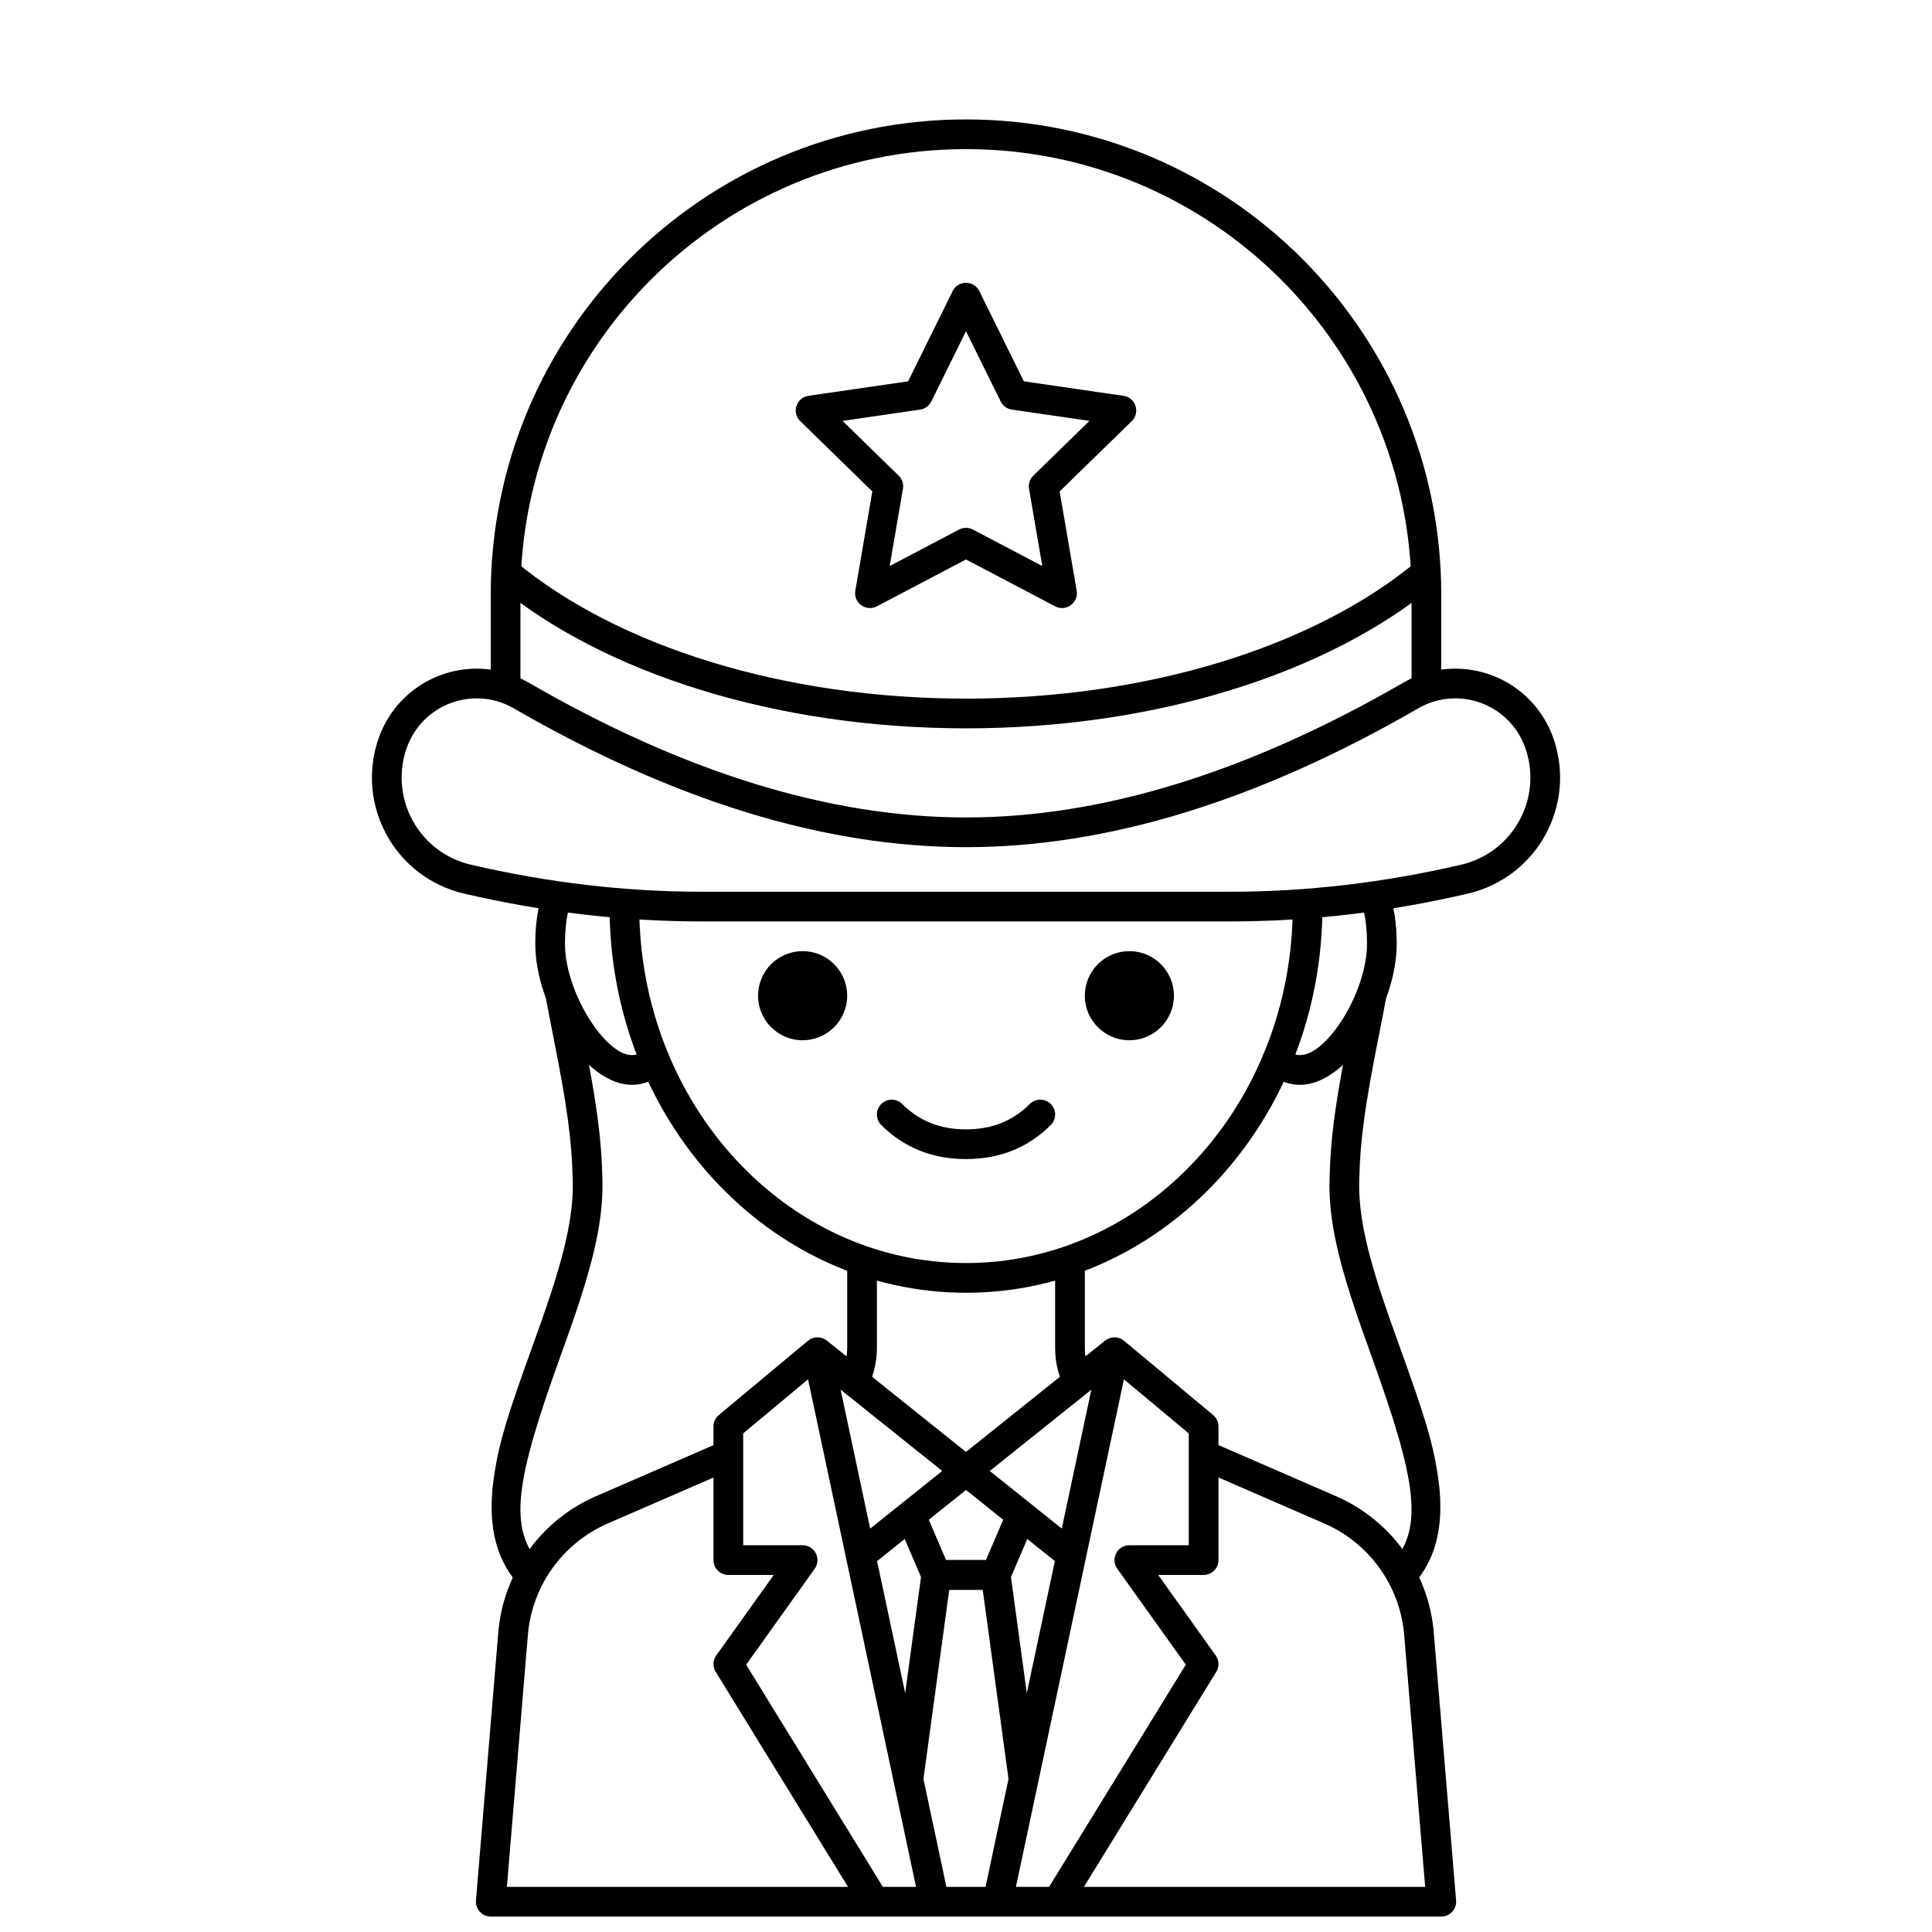 <?xml version="1.0" encoding="UTF-8"?>
<!-- Uploaded to: ICON Repo, www.iconrepo.com, Generator: ICON Repo Mixer Tools -->
<svg width="800px" height="800px" version="1.1" viewBox="144 144 512 512" xmlns="http://www.w3.org/2000/svg">
 <defs>
  <clipPath id="a">
   <path d="m270 478h260v173.9h-260z"/>
  </clipPath>
 </defs>
 <path d="m511.45 407.87c-0.598 3.223-1.32 6.938-2.195 11.363-3.449 17.445-4.809 26.668-5.051 37.801-0.207 9.512 2.332 20.078 8.043 36.348 0.695 1.988 1.387 3.914 2.473 6.922 6.684 18.535 8.848 25.344 10.246 34.199 1.949 12.371 0.172 22.09-6.461 29.496l-5.863-5.25c8.777-9.809 6.856-22-5.328-55.773-1.094-3.027-1.789-4.973-2.496-6.988-6.004-17.113-8.715-28.398-8.484-39.125 0.254-11.719 1.664-21.285 5.199-39.156 0.742-3.758 1.375-6.992 1.91-9.836zm-222.91 0h8.008c0.535 2.844 1.168 6.078 1.91 9.836 3.535 17.871 4.945 27.438 5.199 39.156 0.234 10.727-2.481 22.012-8.484 39.125-0.707 2.016-1.402 3.961-2.496 6.988-12.184 33.773-14.105 45.965-5.324 55.773l-5.867 5.25c-6.629-7.406-8.41-17.125-6.457-29.496 1.398-8.855 3.559-15.664 10.246-34.199 1.082-3.008 1.773-4.934 2.469-6.922 5.711-16.27 8.25-26.836 8.043-36.348-0.242-11.133-1.602-20.355-5.051-37.801-0.875-4.426-1.598-8.141-2.195-11.363z"/>
 <path d="m411 544.08 7.234 3.098-6.746 15.746c-0.621 1.445-2.043 2.387-3.617 2.387h-15.746c-1.574 0-2.996-0.941-3.617-2.387l-6.746-15.746 7.234-3.098 5.727 13.355h10.551z"/>
 <path d="m395.56 565.31-7.051 51.699-7.801-1.062 7.516-55.105c0.266-1.949 1.934-3.406 3.898-3.406h15.746c1.969 0 3.633 1.457 3.898 3.406l7.516 55.105-7.801 1.062-7.051-51.699z"/>
 <path d="m406.3 533.82 23.707 18.969-4.918 6.144-27.551-22.043c-1.969-1.574-1.969-4.57 0-6.144l39.359-31.488 4.918 6.148z"/>
 <path d="m441.85 509.54-29.629 139.25-7.699-1.637 30.984-145.63c0.617-2.898 4.094-4.102 6.371-2.203l23.617 19.68c0.895 0.746 1.414 1.855 1.414 3.023v35.422c0 2.176-1.762 3.938-3.934 3.938h-12.035l15.234 21.328c0.922 1.289 0.98 3.004 0.152 4.352l-38.758 62.977-6.703-4.125 37.387-60.754-18.164-25.426c-1.859-2.606 0.004-6.223 3.203-6.223h15.746v-29.645z"/>
 <path d="m393.7 533.82-23.711 18.969 4.918 6.144 27.551-22.043c1.969-1.574 1.969-4.57 0-6.144l-39.359-31.488-4.918 6.148z"/>
 <path d="m358.14 509.54 29.629 139.25 7.699-1.637-30.984-145.63c-0.617-2.898-4.094-4.102-6.371-2.203l-23.613 19.68c-0.898 0.746-1.418 1.855-1.418 3.023v35.422c0 2.176 1.762 3.938 3.938 3.938h12.031l-15.234 21.328c-0.922 1.289-0.98 3.004-0.148 4.352l38.754 62.977 6.703-4.125-37.387-60.754 18.164-25.426c1.859-2.606-0.004-6.223-3.203-6.223h-15.746v-29.645z"/>
 <g clip-path="url(#a)">
  <path d="m462.98 533.84v-8.582l35.094 15.258c14.617 6.356 24.562 20.227 25.887 36.109l5.918 71.02c0.191 2.293-1.621 4.262-3.926 4.262h-251.9c-2.305 0-4.113-1.969-3.922-4.262l5.918-71.02c1.324-15.883 11.266-29.754 25.883-36.109l35.098-15.258v8.582l-31.961 13.895c-11.957 5.199-20.094 16.551-21.176 29.547l-5.562 66.754h243.35l-5.562-66.754c-1.082-12.996-9.219-24.348-21.176-29.547zm-35.898-20.285c-2.219-3.633-3.465-7.871-3.465-12.312v-22.52h7.875v22.52c0 3.66 1.266 7.113 3.461 9.855zm-62.031-2.457c2.199-2.742 3.465-6.195 3.465-9.855v-22.52h7.871v22.52c0 4.441-1.242 8.68-3.465 12.312z"/>
 </g>
 <path d="m305.6 380.32c-0.043 1.305-0.066 2.617-0.066 3.934 0 56.449 42.215 102.34 94.465 102.34 52.246 0 94.461-45.887 94.461-102.34 0-1.316-0.02-2.629-0.066-3.934h-7.879c0.051 1.305 0.074 2.617 0.074 3.934 0 52.242-38.844 94.465-86.59 94.465-47.75 0-86.594-42.223-86.594-94.465 0-1.316 0.023-2.629 0.074-3.934z"/>
 <path d="m512.02 380.32c1.391 3.801 2.125 8.434 2.125 13.773 0 16.688-13.273 37.395-25.586 37.395-3.781 0-6.898-1.621-9.102-4.57-1.305-1.742-0.945-4.207 0.793-5.508 1.742-1.305 4.207-0.945 5.512 0.793 0.742 0.996 1.543 1.41 2.797 1.41 7.043 0 17.711-16.645 17.711-29.52 0-6.316-1.035-10.871-2.887-13.773zm-224.04 0h8.633c-1.852 2.902-2.887 7.457-2.887 13.773 0 12.875 10.668 29.52 17.711 29.52 1.258 0 2.055-0.414 2.801-1.41 1.301-1.738 3.766-2.098 5.508-0.793 1.742 1.301 2.098 3.766 0.797 5.508-2.207 2.949-5.324 4.57-9.105 4.57-12.312 0-25.582-20.707-25.582-37.395 0-5.34 0.73-9.973 2.125-13.773z"/>
 <path d="m518.08 329.15v-27.551c0-65.215-52.867-118.08-118.08-118.08-65.215 0-118.08 52.863-118.08 118.08v27.551h-7.871v-27.551c0-69.562 56.391-125.95 125.95-125.95 69.559 0 125.95 56.391 125.95 125.95v27.551z"/>
 <path d="m275.6 298.89 5.031-6.055c27.141 22.547 71.254 36.309 119.37 36.309s92.23-13.762 119.37-36.309l5.031 6.055c-28.656 23.809-74.551 38.129-124.4 38.129-49.852 0-95.746-14.32-124.4-38.129z"/>
 <path d="m329.95 388.19c-20.84 0-41.828-2.461-62.969-7.375-1.152-0.266-2.289-0.598-3.402-0.996-16.43-5.824-25.023-23.867-19.195-40.297 0.559-1.586 1.266-3.113 2.106-4.57 7.606-13.156 24.43-17.656 37.586-10.055 41.277 23.855 79.914 35.738 115.92 35.738 36.012 0 74.648-11.883 115.93-35.738 13.152-7.602 29.98-3.102 37.582 10.055 0.844 1.457 1.547 2.984 2.109 4.57 5.828 16.43-2.766 34.473-19.195 40.297-1.117 0.398-2.254 0.73-3.406 0.996-21.137 4.914-42.125 7.375-62.965 7.375zm140.1-7.871c20.23 0 40.625-2.391 61.184-7.168 0.863-0.203 1.719-0.453 2.555-0.75 12.332-4.375 18.785-17.918 14.41-30.25-0.402-1.129-0.906-2.223-1.508-3.262-5.426-9.391-17.438-12.602-26.828-7.176-42.402 24.504-82.359 36.797-119.86 36.797s-77.461-12.293-119.86-36.797c-9.391-5.426-21.402-2.215-26.832 7.176-0.598 1.039-1.102 2.133-1.504 3.262-4.375 12.332 2.078 25.875 14.41 30.25 0.836 0.297 1.688 0.547 2.555 0.75 20.559 4.777 40.949 7.168 61.184 7.168z"/>
 <path d="m376.38 304.68c-2.891 1.52-6.266-0.934-5.711-4.148l4.508-26.297-19.105-18.625c-2.336-2.277-1.047-6.246 2.18-6.715l26.406-3.836 11.809-23.926c1.445-2.926 5.617-2.926 7.059 0l11.809 23.926 26.406 3.836c3.227 0.469 4.516 4.438 2.18 6.715l-19.105 18.625 4.512 26.297c0.551 3.215-2.824 5.668-5.711 4.148l-23.617-12.414zm21.785-20.344c1.145-0.605 2.516-0.605 3.664 0l18.387 9.668-3.512-20.48c-0.219-1.273 0.203-2.578 1.133-3.481l14.879-14.504-20.562-2.988c-1.281-0.184-2.391-0.992-2.965-2.152l-9.191-18.629-9.195 18.629c-0.574 1.16-1.684 1.969-2.965 2.152l-20.559 2.988 14.875 14.504c0.93 0.902 1.352 2.207 1.133 3.481l-3.512 20.48z"/>
 <path d="m368.51 407.87c0 6.519-5.289 11.809-11.809 11.809-6.523 0-11.809-5.289-11.809-11.809 0-6.523 5.285-11.809 11.809-11.809 6.519 0 11.809 5.285 11.809 11.809"/>
 <path d="m455.1 407.87c0 6.519-5.285 11.809-11.809 11.809-6.519 0-11.805-5.289-11.805-11.809 0-6.523 5.285-11.809 11.805-11.809 6.523 0 11.809 5.285 11.809 11.809"/>
 <path d="m377.54 442.14c-1.535-1.535-1.535-4.027 0-5.566 1.539-1.535 4.031-1.535 5.566 0 4.496 4.5 10.051 6.719 16.898 6.719 6.844 0 12.398-2.219 16.895-6.719 1.539-1.535 4.031-1.535 5.566 0 1.539 1.539 1.539 4.031 0 5.566-5.996 6-13.562 9.027-22.461 9.027-8.902 0-16.465-3.027-22.465-9.027z"/>
</svg>